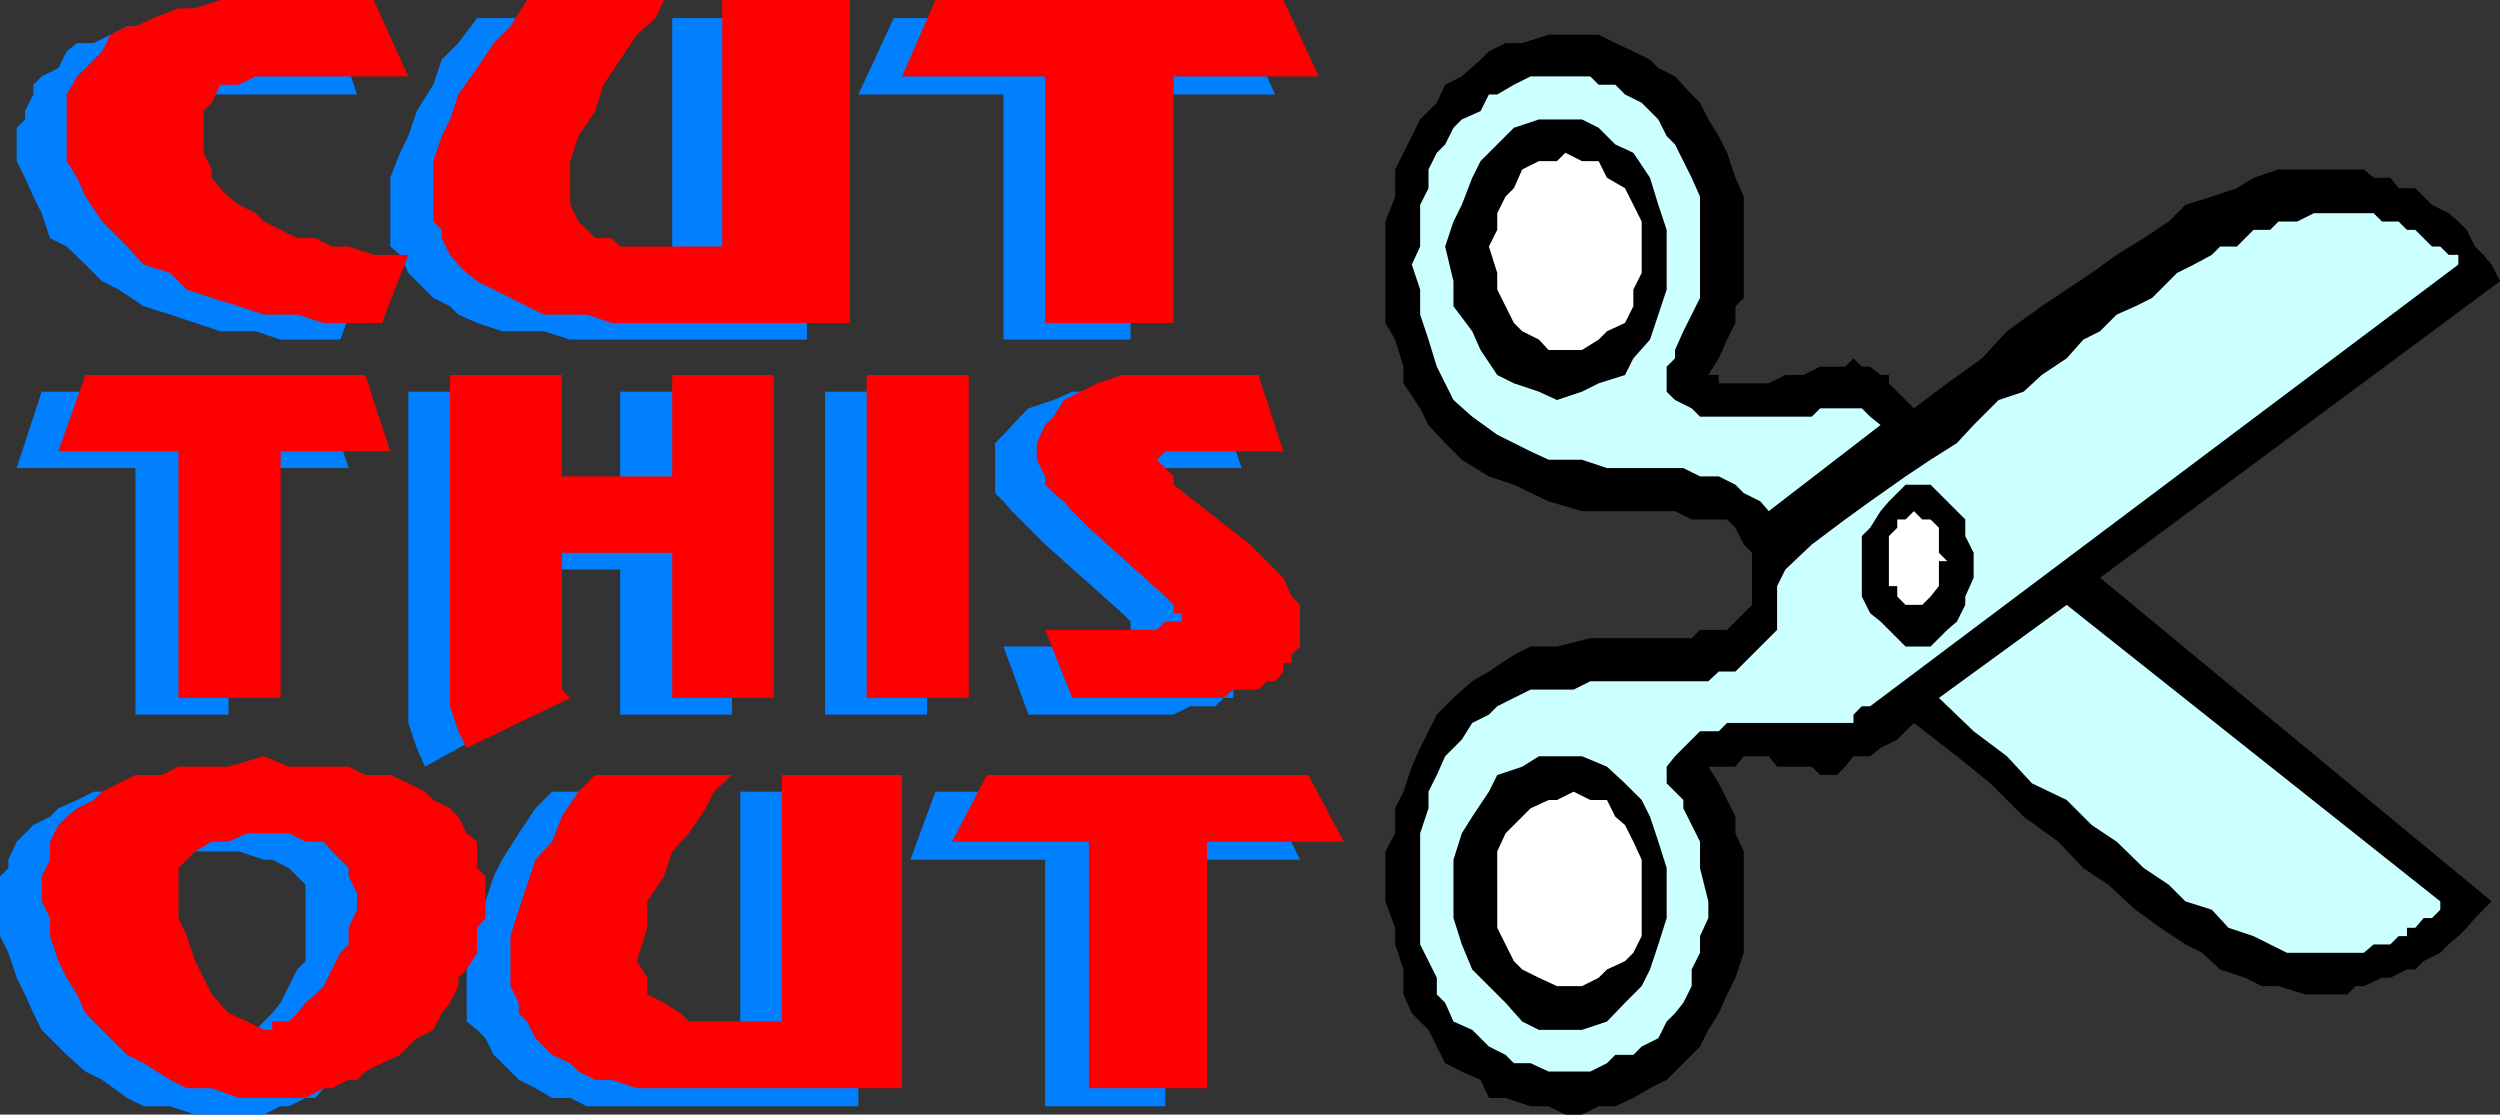 <svg xmlns="http://www.w3.org/2000/svg" width="360" height="160.5"><rect width="100%" height="100%" fill="#333333" stroke="none"/><path fill="#007fff" d="M45.402 48.902h-5L36.801 47.7h-5.098L24.5 45.301l-3.797-1.2-3.601-2.402-2.399-1.199-2.402-2.398L9.6 35.5l-2.398-1.2L6 30.7l-1.2-2.4-1.198-2.698-1.2-2.403v-4.797l1.2-1.203V16L4.8 13.602v-1.403L6 11l2.402-1.2 1.2-2.398 1.5-1.203H13.5L15.902 5l2.399-1.2h3.8L24.5 2.603h23.3l3.602 11h-23.3L25.703 14.8 24.5 17.199l-1.2 1.203L22.103 22l1.199 1.2v3.902L24.5 28.3l1.203 1.199 1.2 1.2 1.199 1.202 1.199 1.2 2.402 1.199 2.7 1.199 2.398 1.2h2.402l2.399 1.402H47.8l2.402 1.199h2.399L49 48.902h-3.598m40.301 0h-3.601L78.3 47.7h-6l-3.597-1.2L66 45.3l-1.2-1.198-2.398-1.2-1.199-1.203L60 40.5l-1.2-1.2-1.198-2.6-1.399-1.2v-9.898L57.602 22l1.199-2.398L60 16l2.402-3.8 1.2-3.598L66 6.199l2.703-3.597h20.598L88.1 5l-2.398 2.402L83.301 11l-2.399 3.8-2.601 3.602L77.1 22l-1.199 3.602v6.3l1.2 2.399 2.398 2.398h1.402l2.399 1.403h13.5v-35.5h19.402v46.3h-30.5m77.098-35.3v35.3h-18.3v-35.3h-20.898l5.101-11h50.098l4.8 11h-20.8m-129.899 53.8v35.5H19.5v-35.5H2.402l3.598-11h40.602l3.601 11h-17.3m56.397 35.5V82H74.704v20.902l-13.5 7.5L60 107.7l-1.2-3.597v-47.7h15.903V71h14.598V56.402h16.101v46.5H89.301m29.499 0v-46.5h14.7v46.5h-14.7m46.602-35.5h-5v2.399h1.2V71l1.199 1.2 11 8.6L175 82l1.203 1.2 1.399 1.202 1.199 1.5L180 88.301V89.5l1.203 1.2v3.6L180 95.5v2.602h-1.2l-1.198 1.199v1.199h-1.399L175 101.7h-3.598L169 102.901h-20.898l-3.602-9.8h14.703v-1.2h3.598V89.5l-1.2-1.2-11.101-9.898-1.2-1.203-3.597-3.597-1.203-1.403L143.3 71v-7.2l1.2-1.198L146.902 60l1.2-1.2 3.601-1.198 2.7-1.2H175l3.8 11h-13.398M38 147.102l-2.398 2.398H29.3l-2.399-1.2-2.402-2.398-1.2-2.703-2.597-2.398-1.203-3.602v-2.398L18.3 131l1.2-2.398v-1.2l1.203-1.203L22.102 125l2.398-1.2h1.203l2.399-1.198h6.3L38 123.8h1.203l2.399 1.2 1.199 1.2L44 127.401v11l-1.2 1.2L41.603 142l-1.2 2.402-1.199 1.5-1.203 1.2 8.602 9.597L49 155.5l1.203-1.2 2.399-1.198 1.199-1.2L55 150.7l1.203-2.398 1.399-1.2 1.199-2.699L60 143.2l1.203-1.2v-2.398l1.2-1.2V132.2l1.198-1.2-1.2-2.398V125l-1.199-1.2v-1.198L60 120l-2.398-1.2-1.399-1.198-2.402-1.2-1.2-1.203L49 114h-2.398l-3.801-1.2h-7.2l-3.898-1.198-4.8 1.199H19.5L15.902 114H13.5l-2.398 1.2-2.7 1.202-1.199 1.2-2.402 1.199-2.399 2.398-1.199 2.602V125L0 126.2v8.6l1.203 2.4 1.2 3.6 1.199 2.4 1.199 2.702L6 148.301l1.203 1.199 2.399 2.402 2.699 2.399 2.402 1.199 3.598 2.602 2.402 1.199H24.5l3.602 1.199H38l2.402-1.2h1.2L44 158.103h1.402l1.2-1.403L38 147.102M94.402 159.3H84.5l-2.398-1.198H79.5l-2.398-1.403-2.399-1.199-1.203-1.2-2.398-2.398-1.2-2.402-1.199-1.2-1.5-1.198v-9.903l1.5-3.597 1.2-3.801 1.199-3.602 1.199-2.398L74.703 120l2.399-3.598L79.5 114H98l-1.2 2.402-1.198 2.399-2.399 2.398L90.5 125l-1.2 3.602-2.398 3.597L85.703 136v7.2l1.2 2.702 2.398 1.2L90.5 148.3l2.703 1.199h13.399V114h17v45.3h-29.2m73.398-35.5v35.5h-17.3v-35.5h-19.398l3.601-9.8h47.7l4.8 9.8h-19.402"/><path fill="red" d="M51.402 46.5h-4.8L42.8 45.3H38l-3.598-1.198-3.902-1.2-3.598-1.203-2.402-2.398-3.797-1.2-2.402-2.601-3.598-3.598-2.402-3.601-1.2-2.7-1.5-2.402v-9.597l1.5-2.602L13.5 8.602l1.203-1.2L15.903 5 18.3 3.8h1.2l2.602-1.198 3.601-1.403h2.399L31.703 0h22.098l5 11h-22l-2.399 1.2h-2.699L30.5 14.8 29.3 16v6l1.2 2.402v1.2l1.203 1.5 1.2 1.199 1.5 1.199 2.398 1.2L38 31.901l2.402 1.2 2.399 1.199h2.601l2.399 1.199h2.402l3.598 1.2h5L55 46.5h-3.598m40.301 0h-3.601L84.5 45.3h-6.2l-2.398-1.198-2.402-1.2-2.398-1.203-2.399-1.199-1.5-1.2L66 38.103 64.8 36.7l-1.198-2.398v-1.2l-1.2-1.199V23.2l1.2-3.597 1.199-2.403L66 13.602 68.703 9.8l2.399-3.602L73.5 3.801 75.902 0h19.7l-1.2 2.602L91.703 5l-2.402 3.602-2.399 3.597L85.703 16l-2.402 3.602-1.2 3.597V29.5l1.2 2.402 2.402 2.399h2.399L89.3 35.5H104V0h18.402v46.5H91.703M169 11v35.5h-18.5V11h-20.598l4.801-11h50.098l5.101 11H169M40.402 65v35.5H25.703V65h-17.3L12.3 54h40.3l3.602 11h-15.8M96.8 100.5V79.602H80.903V99.3l1.2 1.199-14.899 7.2L66 105.3l-1.2-3.6V54h16.102v14.602h15.899V54h14.601v46.5H96.801m27.999 0V54h14.7v46.5h-14.7M171.402 65h-3.601l-1.2 1.2 1.2 1.202 1.199 1.2V69.8l11 8.601 1.203 1.2 3.598 3.597L186 85.902l1.203 1.2v6L186 94.3v1.2h-1.2v1.2l-1.198 1.402h-1.2l-1.199 1.199h-3.601l-1.399 1.199h-21.8l-3.903-9.8h16.102l1.199-1.2h2.402v-1.2H169v-1.198l-1.2-1.2-11-9.902-2.398-2.398-1.199-1.403-1.5-1.199-1.203-1.2v-1.198l-1.2-2.403v-2.398l1.2-2.602L151.703 60l1.5-2.398 2.399-1.2L158 55.2l3.602-1.2h19.601l3.598 11h-13.399M44 144.402l-1.2 1.5-1.198 1.2h-2.399v1.199H38l-2.398-1.2-2.7-1.199L30.5 143.2l-2.398-4.797-1.2-3.601-1.199-2.602V125l2.399-2.398 2.398-1.403h2.402l2.7-1.199h6L44 121.2h2.602l1.199 1.402L49 123.8l1.203 1.2v1.2l1.2 2.402V131l-1.2 2.602V136L49 137.2l-1.2 2.402L46.603 142l-1.2 1.2L44 144.401l8.602 9.899L55 153.1l2.602-1.199L58.8 150.7l1.2-1.2 2.402-1.2 1.2-2.398 1.199-1.5L66 142v-1.2l1.203-1.198 1.5-2.403v-3.597l1.2-1.403v-6l-1.2-1.199v-3.8l-1.5-1.2L66 117.602l-1.2-1.2-2.398-1.203L61.203 114l-2.402-1.2-2.598-1.198h-3.601l-2.399-1.2h-8.601l-3.602-1.5-5.098 1.5h-7.199l-2.402 1.2H19.5L14.703 114l-1.203 1.2-2.398 1.202-1.5 1.2-1.2 1.199-1.199 2.398v2.602L6 126.199v3.602l1.203 2.398v2.602l1.2 3.601 1.199 2.399 1.5 2.398 1.199 2.703 2.402 2.399 1.2 1.199 2.398 2.402 2.402 1.2L24.5 155.5l2.402 1.2H30.5l3.902 1.402H44l2.602-1.403H47.8l2.402-1.199h1.2l1.199-1.2L44 144.403m57.602 12.297h-9.899l-3.601-1.2h-2.399l-2.402-1.2-1.2-1.198-2.601-1.2-1.2-1.203-1.198-1.199-1.2-2.398-1.199-1.2v-1.5L73.5 142v-7.2l1.203-3.8 1.2-3.598 1.199-3.601 2.398-2.602 1.402-3.597L83.301 114l2.402-2.398h19.7L102.8 114l-1.2 2.402L99.204 120l-2.402 2.602-1.2 3.597-2.398 3.602v3.8l-1.5 4.801 1.5 2.399v2.398l2.399 1.203 2.398 1.5 1.203 1.2h13.399v-35.5h17.3v45.097h-28.3M173.8 121.2v35.5h-17v-35.5h-19.698l5-9.598h46.3l5.098 9.597h-19.7"/><path d="m358.8 129.8-2.398 2.4-1.199 1.402L354 134.8l-1.398 1.2-1.2 1.2-2.402 1.202-1.2 1.2h-1.198l-2.399 1.199H343L340.402 142h-1.199L338 143.2h-6l-3.898-1.2h-2.399l-2.402-1.2-3.598-1.198-2.601-2.403-2.399-1.199-3.601-2.398L307.5 131l-3.898-3.598L300 125l-3.598-3.8-5-3.598-4.8-4.801-4.801-3.899-6.2-4.8-2.398 2.398-2.402 1.2-1.5 1.202h-2.399l-1.199 1.5-1.203 1.2h-2.398l-1.2-1.2h-5l-1.199-1.5h-3.601l-1.2 1.5H246l1.5 2.399 1.203 2.398 1.2 2.403V120l1.199 2.602v14.597l-1.2 3.602-1.199 2.398-1.203 2.703-1.5 2.399-1.2 2.398-1.198 1.203-2.399 2.399L240 155.5l-2.398 1.2-2.399 1.402-2.601 1.199h-2.399l-2.402 1.199h-2.399L223 159.3h-2.598l-3.601-1.198h-2.399l-1.199-2.602-2.703-1.2-2.398-1.198-1.2-2.403-1.199-2.398-2.402-2.399-1.2-2.703v-3.597L200.903 136v-2.398L199.5 129.8v-7.2l1.402-2.601v-3.598l1.2-2.402 1.199-3.598 1.199-2.703 1.203-2.398 1.2-2.399 2.398-2.402L212 98.102l2.402-1.403L218 94.301l2.402-1.2h3.801L229 91.903h14.602L244.8 90.7h3.902l3.598-3.597v-7.5l-1.2-1.2L249.903 76l-1.199-1.2h-5.101l-2.399-1.198h-13.402L223 72.199l-5-2.398-3.598-1.2L210.5 66.2l-2.398-2.398-2.399-2.602-1.203-2.398-2.398-3.602v-2.398l-1.2-3.899L199.5 46.5V31.902l1.402-3.601v-3.899l1.2-2.402 1.199-2.398 1.199-2.403 2.402-2.398 1.2-2.602L210.5 11l2.703-2.398 1.2-1.2L216.8 6.2h2.402L223 5h7.203l2.399 1.2 2.601 1.202 2.399 1.2L238.8 9.8l2.403 1.2 2.399 2.602L244.8 14.8l1.2 2.399 1.5 2.403L248.703 22l1.2 3.602 1.199 2.699v14.601l-1.2 1.2V46.5l-1.199 2.402-1.203 2.7L246 54h1.5v1.2h7.203l2.399-1.2h2.601l2.399-1.2h3.601l1.2-1.198 1.199 1.199h1.199L270.8 54h1.2v1.2l3.602 3.6 4.8-3.6 5-3.598L289 47.699l5-3.597 3.602-2.403 3.601-2.398 3.598-2.602 3.902-2.398 3.598-2.399 2.402-2.402 3.797-1.2 3.602-1.198 2.398-1.5 3.602-1.2h12.3l1.399 1.2h2.402l1.2 1.5h2.398L349 28.3l1.203 1.199 2.399 1.2L354 31.901l1.203 1.2 1.2 2.398 1.199 1.2 1.199 1.402L360 40.5l-57.598 42.7 56.399 46.6"/><path fill="#cff" d="M232.602 98.102H229l-2.398 1.199h-6.2L218 100.5l-2.398 1.2-1.2 1.202-2.402 1.2-1.5 2.398-2.398 2.402-1.2 2.7-1.199 2.398v2.402L204.5 120v16l1.203 2.402 1.2 2.399v2.398l1.199 1.203 1.199 2.7L212 148.3l1.203 1.199 1.2 1.2 2.398 1.202 1.199 1.2h2.402L223 154.3h6l2.402-1.2 1.2-1.199h2.601l1.2-1.203 2.398-1.199 1.199-2.398 1.203-1.2 1.2-1.5 1.199-2.402v-2.398l1.199-2.403V134.8l1.199-2.602V129.8l-1.2-4.8v-3.8l-2.398-4.798V115.2l-1.199-1.2-1.203-1.2v-2.398l1.203-1.5 1.2-1.203 2.398-2.398h2.699l1.203-1.2h18.2v-1.199l1.199-1.203h1.199L354 38.102v-1.403h-1.398l-1.2-1.199h-1.199L349 34.3l-1.2-1.198h-1.198l-1.2-1.2H343l-1.2-1.203h-8.597l-2.402 1.203h-2.7l-1.199 1.2H324.5l-2.398 2.398h-2.399l-1.203 1.2-2.598 1.402L313.5 39.3l-1.2 1.199-2.398 2.402-2.402 1.2-2.7 1.199-2.398 2.398L300 48.902l-2.398 2.7L294 54l-2.598 2.402-3.601 1.2-3.598 3.597-2.402 2.602L278 66.199l-3.598 2.403-5.101 3.597-3.598 2.602-4.8 3.601L257.101 82l-1.2 2.402V90.7l-1.199 1.203-1.203 1.2-3.598 3.597H247.5l-1.5 1.403h-13.398"/><path fill="#cff" d="M335.602 137.2h4.8l1.399-1.2h2.402l1.2-1.2h1.199v-1.198h1.199l1.199-1.403h1.203l1.2-1.199v-1.2l-53.801-42.698-18.399 13.398 5 4.8 4.797 3.602 3.602 3.899 5 2.398 3.601 3.602 3.598 2.398 3.902 3.801 3.598 2.402 2.402 2.399L318.5 131l2.402 2.602 3.598 1.199 2.402 1.199 2.399 1.2h6.3m-80.898-63.598 16.098-12.403L269.3 60l-1.2-1.2h-6l-1.199 1.2H244.8l-1.2-1.2-2.398-1.198-1.203-1.2v-3.601l1.203-1.2v-1.199l1.2-2.703 2.398-4.797V28.301l-1.2-2.7-1.199-2.402-1.199-2.398L240 19.6l-1.2-2.402-2.398-2.398L234 13.6l-1.398-1.402h-2.399L229 11h-8.598L218 12.2l-2.398 1.402h-1.2L213.203 16l-2.703 1.2-1.2 1.202-1.198 2.399-1.2 1.199-1.199 2.402v2.7L204.5 29.5v6l-1.2 2.602 1.2 3.597v3.602l1.203 3.601 1.2 3.899 1.199 2.398 1.199 2.403L212 60l3.602 2.602L218 63.8l2.402 1.2L223 66.2h4.8l3.602 1.202h11l2.399 1.2h2.699l2.402 1.199 1.2 1.199 2.398 1.2 1.203 1.402"/><path d="M209.3 128.602V123.8l1.2-3.801 1.5-2.398 2.402-3.602 1.2-2.398 3.601-1.2 2.399-1.5h6.199l3.601 1.5L234 112.8l2.402 2.398 1.2 2.403 1.199 3.597L240 125v7.2l-1.2 3.8-1.198 3.602-1.2 2.398-2.402 2.402-2.598 2.7-3.601 1.199h-6.2l-2.398-1.2-2.402-2.699-2.399-2.402-2.402-2.398-1.5-3.602-1.2-3.8v-3.598M208.102 35.5l1.199-3.598L210.5 29.5l1.5-3.898 1.203-2.403L218 18.402l3.602-1.203h6.199l2.402 1.203 2.399 2.399L235.203 22l2.399 3.602L238.8 29.5l1.2 3.602v8.597l-2.398 7.203-2.399 2.7L234 54l-3.797 1.2-2.402 1.202-3.598 1.2-2.601-1.2L218 55.2l-2.398-1.2-2.399-3.598L212 47.7l-2.7-3.597V40.5l-1.198-5m60 46.5v-4.8L269.3 76l1.5-2.398 1.2-1.403L273.203 71l1.2-1.2H278l1.203 1.2 1.2 1.2 1.398 1.402L283 74.8v2.398l1.203 2.403v3.597L283 85.902v1.2l-1.2 2.398-1.398 1.2-1.199 1.202-1.203 1.2h-3.598l-3.601-3.602-1.5-1.2-1.2-2.398V82"/><path fill="#fff" d="m214.402 35.5 1.2 3.8v2.4l1.199 2.402L218 46.5l1.203 1.2 2.399 1.202 1.398 1.5h4.8l2.403-1.5 1.2-1.203L234 46.5l1.203-2.398v-2.403l1.2-2.398v-7.399l-1.2-2.402L234 27.102l-2.598-1.5-1.199-2.403h-2.402L225.402 22l-1.199 1.2h-2.601l-2.399 1.202-1.203 2.7-1.2 1.199-1.198 2.398v2.403l-1.2 2.398M272 80.8v3.602h1.203v1.5l1.2 1.2h2.398l1.199-1.2 1.203-1.5v-3.601h1.2l-1.2-1.2V76L278 74.8h-1.2l-1.198-1.198-1.2 1.199h-1.199V76L272 77.2v3.6m-56.398 46.602v6.2L216.8 136l1.199 2.402 1.203 1.2 2.399 1.199 2.601 1.199h3.598l2.402-1.2 1.2-1.198 2.597-1.2 1.203-1.203 1.2-2.398v-11l-1.2-2.602-1.203-2.398-1.398-1.2-1.2-2.402H229L226.602 114l-2.399 1.2H223l-2.598 1.202-1.199 1.2-2.402 2.398-1.2 2.602v4.8"/></svg>

